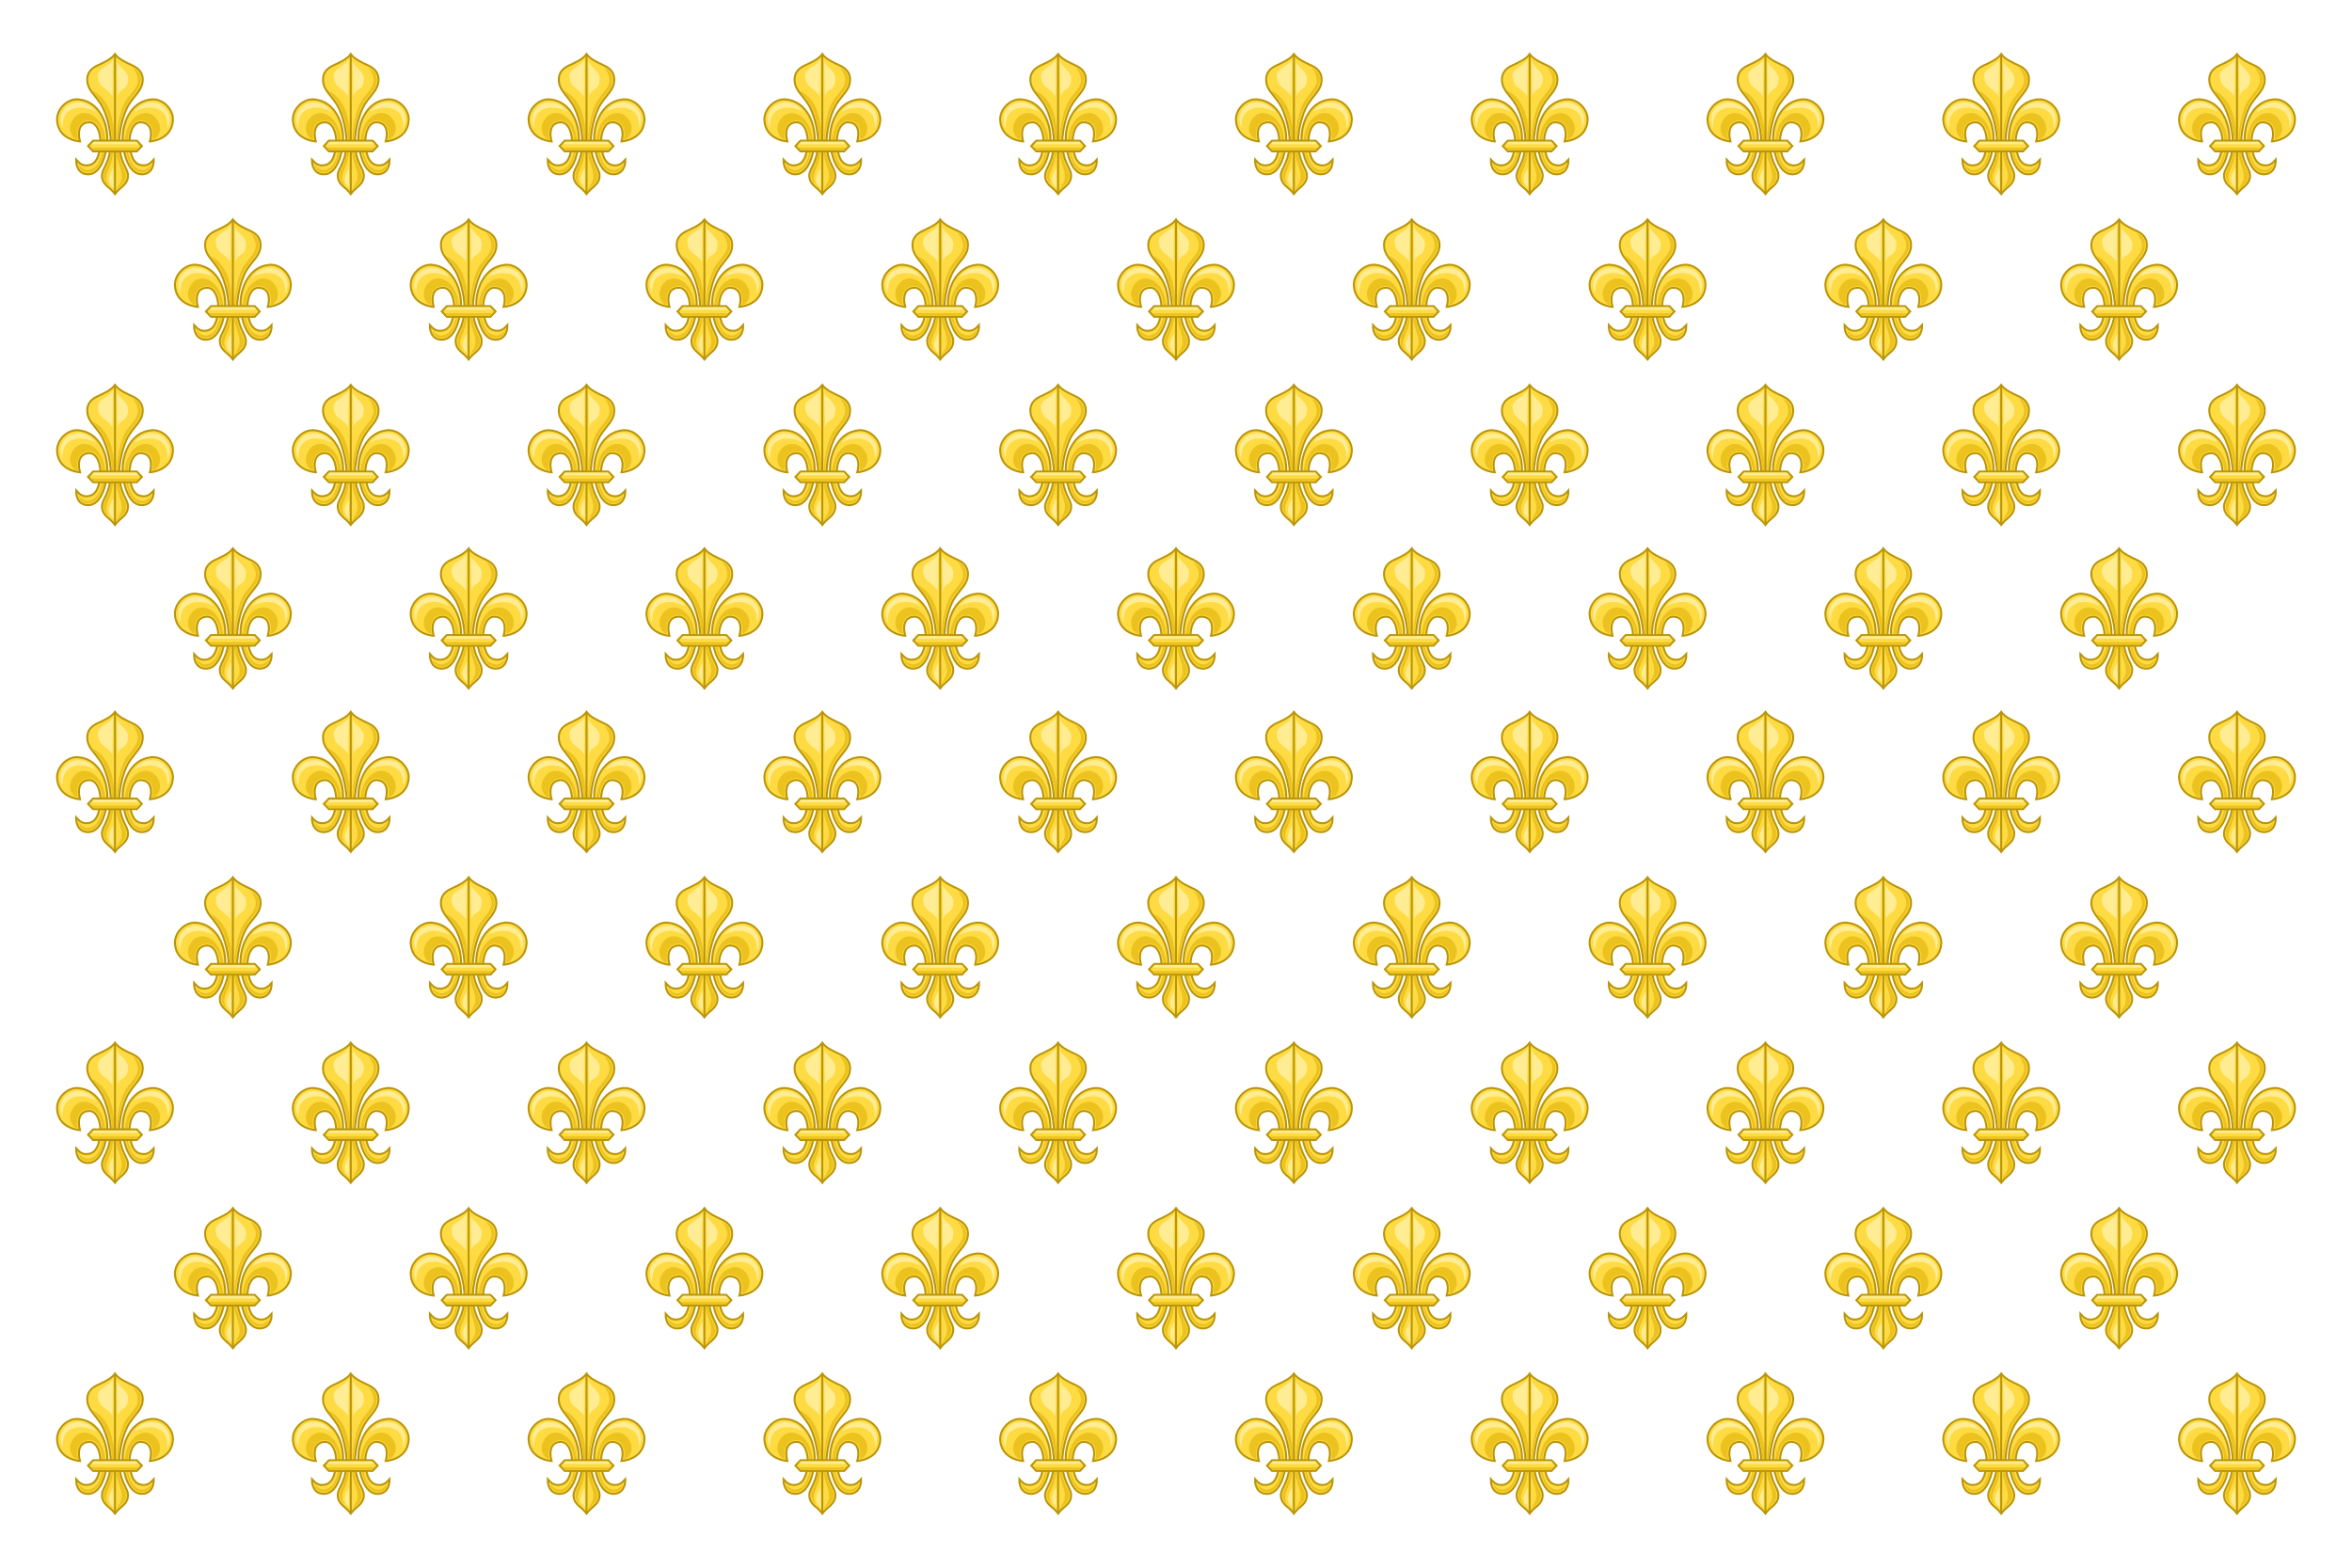 <svg xmlns="http://www.w3.org/2000/svg" xmlns:xlink="http://www.w3.org/1999/xlink" width="1200" height="800">
  <path d="M0 0h1200v800H0z" fill="#fff"/>
  <g transform="translate(-4.453 -.245)" id="j">
    <g stroke-width="1.399" id="a">
      <path d="M63.12 27.839c-1.873 2.732-6.378 4.588-9.209 5.932-3.723 1.768-5.015 4.396-4.947 7.239.126 5.181 3.697 7.29 6.937 12.386 3.24 5.096 5.783 15.682 4.906 22.541-1.21 9.467-5.056 10.603-4.223 15.181.685 3.766 4.012 4.638 6.535 8.144 2.523-3.506 5.85-4.378 6.535-8.144.833-4.579-3.012-5.714-4.223-15.181-.877-6.859 1.646-17.445 4.886-22.541 3.24-5.096 6.832-7.205 6.957-12.386.069-2.843-1.243-5.471-4.967-7.239-2.831-1.344-7.316-3.199-9.189-5.932zm-19.706 23.084c-5.372.211-10.176 5.463-9.853 10.758.621 10.186 11.703 10.738 11.703 10.738s-2.802-9.316 4.484-9.752c4.413-.264 6.448 6.389 5.851 11.904-.898 8.303-3.812 9.62-6.093 9.994-3.729.611-5.395-2.177-6.193-2.976-.137 4.638 2.205 7.793 6.435 7.601 6.388-.29 8.853-10.214 9.37-15.805.871-9.402-3.676-21.445-14.639-22.42-.362-.032-.708-.054-1.066-.04zm38.869 0c-.18.004-.362.024-.543.04-10.963.975-15.509 13.018-14.639 22.42.518 5.591 2.982 15.515 9.37 15.805 4.229.192 6.572-2.963 6.435-7.601-.799.799-2.464 3.587-6.193 2.976-2.28-.374-5.195-1.691-6.093-9.994-.597-5.515 1.438-12.168 5.851-11.904 7.286.437 4.484 9.752 4.484 9.752s11.102-.552 11.723-10.738c.334-5.472-4.81-10.892-10.396-10.758z" fill="#ffdb43" stroke="#ba9509" stroke-opacity=".999" stroke-width="1"/>
      <path d="M666.241 305.757c3.119 3.492 4.816 8.129 3.487 11.869-1.744 4.908-7.067 9.151-9.281 13.866-2.713 5.777-3.915 11.805-4.894 18.113-.592 3.818-.45 11.391-.45 11.391.152 2.257-.374 4.348-.141 6.666.61 6.06 3.668 10.538 3.712 15.609.04 4.631-1.998 5.593-3.909 10.209 1.61-1.877 2.443-2.559 3.797-3.797 1.655-1.513 2.791-2.808 3.206-5.091.515-2.833-.354-4.389-1.772-7.256-1.418-2.867-2.957-6.965-3.825-13.753-1.289-10.08 1.941-24.697 6.75-32.259 2.339-3.679 4.762-6.258 6.525-8.691 1.763-2.432 2.873-4.634 2.953-7.959.086-3.559-1.301-6.609-6.159-8.916zm-28.406 16.678c-.495.292 4.731 5.499 6.778 8.719 4.81 7.564 8.151 22.519 6.862 32.597-.868 6.788-2.323 10.436-3.741 13.303s-2.287 4.424-1.772 7.256c.415 2.282 1.664 3.859 3.319 5.372 0 0-1.693-2.98-1.603-5.484.136-3.792 2.901-7.089 4.106-12.938.964-4.68 1.772-10.8 1.772-10.8-.223-16.727-2.745-31.118-15.131-37.828-.331-.179-.52-.239-.591-.197zM632.378 338.326c-2.657-.087-5.178.897-7.116 2.953-6.553 6.951-2.525 15.778 2.025 15.806-.256-1.34-.461-3.104-.281-5.147.161-1.83.646-3.784 1.941-5.372 1.294-1.588 3.387-2.699 6.216-2.869 1.874-.112 3.589.541 4.922 1.659 1.333 1.118 2.319 2.658 3.066 4.416 1.494 3.516 2.015 7.94 1.575 12.009-.107.987.624 1.378.478 2.334-.734 4.808-2.802 9.618-4.303 11.503-1.799 2.26-4.046 3.032-5.794 3.319-2.949.483-5.62-1.857-6.834-3.6-.128-.184-.172-.2-.338-.338.323 1.385.793 2.595 1.519 3.487 1.282 1.577 3.115 2.453 5.737 2.334 3.804-.172 6.549-3.221 8.522-7.509 1.973-4.289 2.996-9.624 3.347-13.416-.305-14.125-7.892-21.349-14.681-21.572zm43.059 0c-6.789.223-14.348 7.447-14.653 21.572.351 3.792 1.374 9.127 3.347 13.416 1.973 4.289 4.717 7.337 8.522 7.509 2.623.119 4.456-.758 5.737-2.334.725-.892 1.196-2.102 1.519-3.487-.166.138-.209.154-.338.338-1.215 1.743-3.885 4.083-6.834 3.6-1.748-.286-3.994-1.059-5.794-3.319-1.501-1.885-3.597-6.695-4.331-11.503-.146-.956.613-1.348.506-2.334-.44-4.069.081-8.493 1.575-12.009.747-1.758 1.733-3.298 3.066-4.416 1.333-1.118 3.048-1.772 4.922-1.659 2.828.169 4.921 1.281 6.216 2.869 1.294 1.588 1.779 3.542 1.941 5.372.18 2.043-.025 3.806-.281 5.147 4.55-.028 8.578-8.855 2.025-15.806-1.938-2.056-4.487-3.04-7.144-2.953z" fill="#ecc21e" transform="matrix(.715 0 0 .715 -404.401 -183.985)"/>
      <path d="M63.115 28.043v70.859" fill="#ba9509" stroke="#ba9509" stroke-width="1"/>
      <path d="M652.459 300.048c-2.395 4.889-11.107 6.419-10.8 11.981.492 8.91 6.571 7.906 10.406 14.456l.394-26.438zm2.756 1.603l.506 24.637c2.048-6.551 7.017-3.1 7.509-12.009.307-5.563-5.621-7.695-8.016-12.628zm-27.703 29.053c-3.408.05-6.518 1.246-8.438 3.066-2.588 2.453-6.107 7.351-2.644 15.216-.023-7.171 1.75-10.065 4.556-12.122 4.152-3.043 11.403-3.505 19.238.534-3.467-4.898-8.331-6.758-12.713-6.694zm52.819 0c-4.381-.064-9.274 1.796-12.741 6.694 7.835-4.04 15.114-3.577 19.266-.534 2.807 2.057 4.579 4.951 4.556 12.122 3.464-7.864-.056-12.762-2.644-15.216-1.919-1.82-5.03-3.016-8.438-3.066zm-27.788 46.688s-3.254 5.742-2.953 8.831c.337 3.464 3.206 5.541 3.206 5.541l-.253-14.372z" fill="#ffec93" transform="matrix(.715 0 0 .715 -404.401 -183.985)"/>
      <g>
        <path d="M51.953 72.027h22.322l2.574 2.732-2.574 2.732h-22.322l-2.574-2.732z" fill="#ffdb43" stroke="#ba9509" stroke-linecap="round" stroke-opacity=".999" stroke-width="1"/>
        <path d="M638.748 358.84l-1.744 1.828h33.806l-1.744-1.828z" fill="#ffec93" transform="matrix(.715 0 0 .715 -404.401 -183.985)"/>
        <path d="M636.871 363.131l1.772 1.856h30.319l1.772-1.856z" fill="#ecc21e" transform="matrix(.715 0 0 .715 -404.401 -183.985)"/>
      </g>
    </g>
    <use xlink:href="#a" id="b" transform="translate(120.296)" width="1200" height="800"/>
    <use xlink:href="#b" id="c" transform="translate(120.296)" width="1200" height="800"/>
    <use xlink:href="#c" id="d" transform="translate(120.296)" width="1200" height="800"/>
    <use xlink:href="#d" id="e" transform="translate(120.296)" width="1200" height="800"/>
    <use xlink:href="#e" id="f" transform="translate(120.296)" width="1200" height="800"/>
    <use xlink:href="#f" id="g" transform="translate(120.296)" width="1200" height="800"/>
    <use xlink:href="#g" id="h" transform="translate(120.296)" width="1200" height="800"/>
    <use xlink:href="#h" id="i" transform="translate(120.296)" width="1200" height="800"/>
    <use xlink:href="#i" transform="translate(120.296)" width="1200" height="800"/>
  </g>
  <use height="800" width="1200" transform="translate(4e-8 168.847)" id="k" xlink:href="#j"/>
  <use height="800" width="1200" transform="translate(0 166.847)" id="l" xlink:href="#k"/>
  <use height="800" width="1200" transform="translate(0 168.847)" id="m" xlink:href="#l"/>
  <use height="800" width="1200" transform="translate(0 168.847)" xlink:href="#m"/>
  <g transform="translate(60.148 84.423)" id="n">
    <g stroke-width="1.399">
      <path d="M58.667 27.595c-1.873 2.732-6.378 4.588-9.209 5.932-3.723 1.768-5.015 4.396-4.947 7.239.126 5.181 3.697 7.29 6.937 12.386 3.24 5.096 5.783 15.682 4.906 22.541-1.21 9.467-5.056 10.603-4.223 15.181.685 3.766 4.012 4.638 6.535 8.144 2.523-3.506 5.85-4.378 6.535-8.144.833-4.579-3.012-5.714-4.223-15.181-.877-6.859 1.646-17.445 4.886-22.541 3.24-5.096 6.832-7.205 6.957-12.386.069-2.843-1.243-5.471-4.967-7.239-2.831-1.344-7.316-3.199-9.189-5.932zm-19.706 23.084c-5.372.211-10.176 5.463-9.853 10.758.621 10.186 11.703 10.738 11.703 10.738s-2.802-9.316 4.484-9.752c4.413-.264 6.448 6.389 5.851 11.904-.898 8.303-3.812 9.62-6.093 9.994-3.729.611-5.395-2.177-6.193-2.976-.137 4.638 2.205 7.793 6.435 7.601 6.388-.29 8.853-10.214 9.37-15.805.871-9.402-3.676-21.445-14.639-22.42-.362-.032-.708-.054-1.066-.04zm38.869 0c-.18.004-.362.024-.543.04-10.963.975-15.509 13.018-14.639 22.42.518 5.591 2.982 15.515 9.37 15.805 4.229.192 6.572-2.963 6.435-7.601-.799.799-2.464 3.587-6.193 2.976-2.28-.374-5.195-1.691-6.093-9.994-.597-5.515 1.438-12.168 5.851-11.904 7.286.437 4.484 9.752 4.484 9.752s11.102-.552 11.723-10.738c.334-5.472-4.81-10.892-10.396-10.758z" fill="#ffdb43" stroke="#ba9509" stroke-opacity=".999" stroke-width="1"/>
      <path d="M666.241 305.757c3.119 3.492 4.816 8.129 3.487 11.869-1.744 4.908-7.067 9.151-9.281 13.866-2.713 5.777-3.915 11.805-4.894 18.113-.592 3.818-.45 11.391-.45 11.391.152 2.257-.374 4.348-.141 6.666.61 6.06 3.668 10.538 3.712 15.609.04 4.631-1.998 5.593-3.909 10.209 1.61-1.877 2.443-2.559 3.797-3.797 1.655-1.513 2.791-2.808 3.206-5.091.515-2.833-.354-4.389-1.772-7.256-1.418-2.867-2.957-6.965-3.825-13.753-1.289-10.08 1.941-24.697 6.75-32.259 2.339-3.679 4.762-6.258 6.525-8.691 1.763-2.432 2.873-4.634 2.953-7.959.086-3.559-1.301-6.609-6.159-8.916zm-28.406 16.678c-.495.292 4.731 5.499 6.778 8.719 4.81 7.564 8.151 22.519 6.862 32.597-.868 6.788-2.323 10.436-3.741 13.303s-2.287 4.424-1.772 7.256c.415 2.282 1.664 3.859 3.319 5.372 0 0-1.693-2.98-1.603-5.484.136-3.792 2.901-7.089 4.106-12.938.964-4.68 1.772-10.8 1.772-10.8-.223-16.727-2.745-31.118-15.131-37.828-.331-.179-.52-.239-.591-.197zM632.378 338.326c-2.657-.087-5.178.897-7.116 2.953-6.553 6.951-2.525 15.778 2.025 15.806-.256-1.34-.461-3.104-.281-5.147.161-1.83.646-3.784 1.941-5.372 1.294-1.588 3.387-2.699 6.216-2.869 1.874-.112 3.589.541 4.922 1.659 1.333 1.118 2.319 2.658 3.066 4.416 1.494 3.516 2.015 7.94 1.575 12.009-.107.987.624 1.378.478 2.334-.734 4.808-2.802 9.618-4.303 11.503-1.799 2.26-4.046 3.032-5.794 3.319-2.949.483-5.62-1.857-6.834-3.6-.128-.184-.172-.2-.338-.338.323 1.385.793 2.595 1.519 3.487 1.282 1.577 3.115 2.453 5.737 2.334 3.804-.172 6.549-3.221 8.522-7.509 1.973-4.289 2.996-9.624 3.347-13.416-.305-14.125-7.892-21.349-14.681-21.572zm43.059 0c-6.789.223-14.348 7.447-14.653 21.572.351 3.792 1.374 9.127 3.347 13.416 1.973 4.289 4.717 7.337 8.522 7.509 2.623.119 4.456-.758 5.737-2.334.725-.892 1.196-2.102 1.519-3.487-.166.138-.209.154-.338.338-1.215 1.743-3.885 4.083-6.834 3.6-1.748-.286-3.994-1.059-5.794-3.319-1.501-1.885-3.597-6.695-4.331-11.503-.146-.956.613-1.348.506-2.334-.44-4.069.081-8.493 1.575-12.009.747-1.758 1.733-3.298 3.066-4.416 1.333-1.118 3.048-1.772 4.922-1.659 2.828.169 4.921 1.281 6.216 2.869 1.294 1.588 1.779 3.542 1.941 5.372.18 2.043-.025 3.806-.281 5.147 4.55-.028 8.578-8.855 2.025-15.806-1.938-2.056-4.487-3.04-7.144-2.953z" fill="#ecc21e" transform="matrix(.715 0 0 .715 -408.854 -184.23)"/>
      <path d="M58.661 27.798v70.859" fill="#ba9509" stroke="#ba9509" stroke-width="1"/>
      <path d="M652.459 300.048c-2.395 4.889-11.107 6.419-10.8 11.981.492 8.91 6.571 7.906 10.406 14.456l.394-26.438zm2.756 1.603l.506 24.637c2.048-6.551 7.017-3.1 7.509-12.009.307-5.563-5.621-7.695-8.016-12.628zm-27.703 29.053c-3.408.05-6.518 1.246-8.438 3.066-2.588 2.453-6.107 7.351-2.644 15.216-.023-7.171 1.75-10.065 4.556-12.122 4.152-3.043 11.403-3.505 19.238.534-3.467-4.898-8.331-6.758-12.713-6.694zm52.819 0c-4.381-.064-9.274 1.796-12.741 6.694 7.835-4.04 15.114-3.577 19.266-.534 2.807 2.057 4.579 4.951 4.556 12.122 3.464-7.864-.056-12.762-2.644-15.216-1.919-1.82-5.03-3.016-8.438-3.066zm-27.788 46.688s-3.254 5.742-2.953 8.831c.337 3.464 3.206 5.541 3.206 5.541l-.253-14.372z" fill="#ffec93" transform="matrix(.715 0 0 .715 -408.854 -184.23)"/>
      <g>
        <path d="M47.5 71.783h22.322l2.574 2.732-2.574 2.732h-22.322l-2.574-2.732z" fill="#ffdb43" stroke="#ba9509" stroke-linecap="round" stroke-opacity=".999" stroke-width="1"/>
        <path d="M638.748 358.84l-1.744 1.828h33.806l-1.744-1.828z" fill="#ffec93" transform="matrix(.715 0 0 .715 -408.854 -184.23)"/>
        <path d="M636.871 363.131l1.772 1.856h30.319l1.772-1.856z" fill="#ecc21e" transform="matrix(.715 0 0 .715 -408.854 -184.23)"/>
      </g>
    </g>
    <use height="800" width="1200" transform="translate(115.843 -.245)" xlink:href="#a"/>
    <use height="800" width="1200" transform="translate(115.843 -.245)" xlink:href="#b"/>
    <use height="800" width="1200" transform="translate(115.843 -.245)" xlink:href="#c"/>
    <use height="800" width="1200" transform="translate(115.843 -.245)" xlink:href="#d"/>
    <use height="800" width="1200" transform="translate(115.843 -.245)" xlink:href="#e"/>
    <use height="800" width="1200" transform="translate(115.843 -.245)" xlink:href="#f"/>
    <use height="800" width="1200" transform="translate(115.843 -.245)" xlink:href="#g"/>
    <use height="800" width="1200" transform="translate(115.843 -.245)" xlink:href="#h"/>
  </g>
  <use height="800" width="1200" transform="translate(4.4e-7 167.847)" id="o" xlink:href="#n"/>
  <use height="800" width="1200" transform="translate(0 167.847)" id="p" xlink:href="#o"/>
  <use height="800" width="1200" transform="translate(0 168.847)" xlink:href="#p"/>
</svg>
